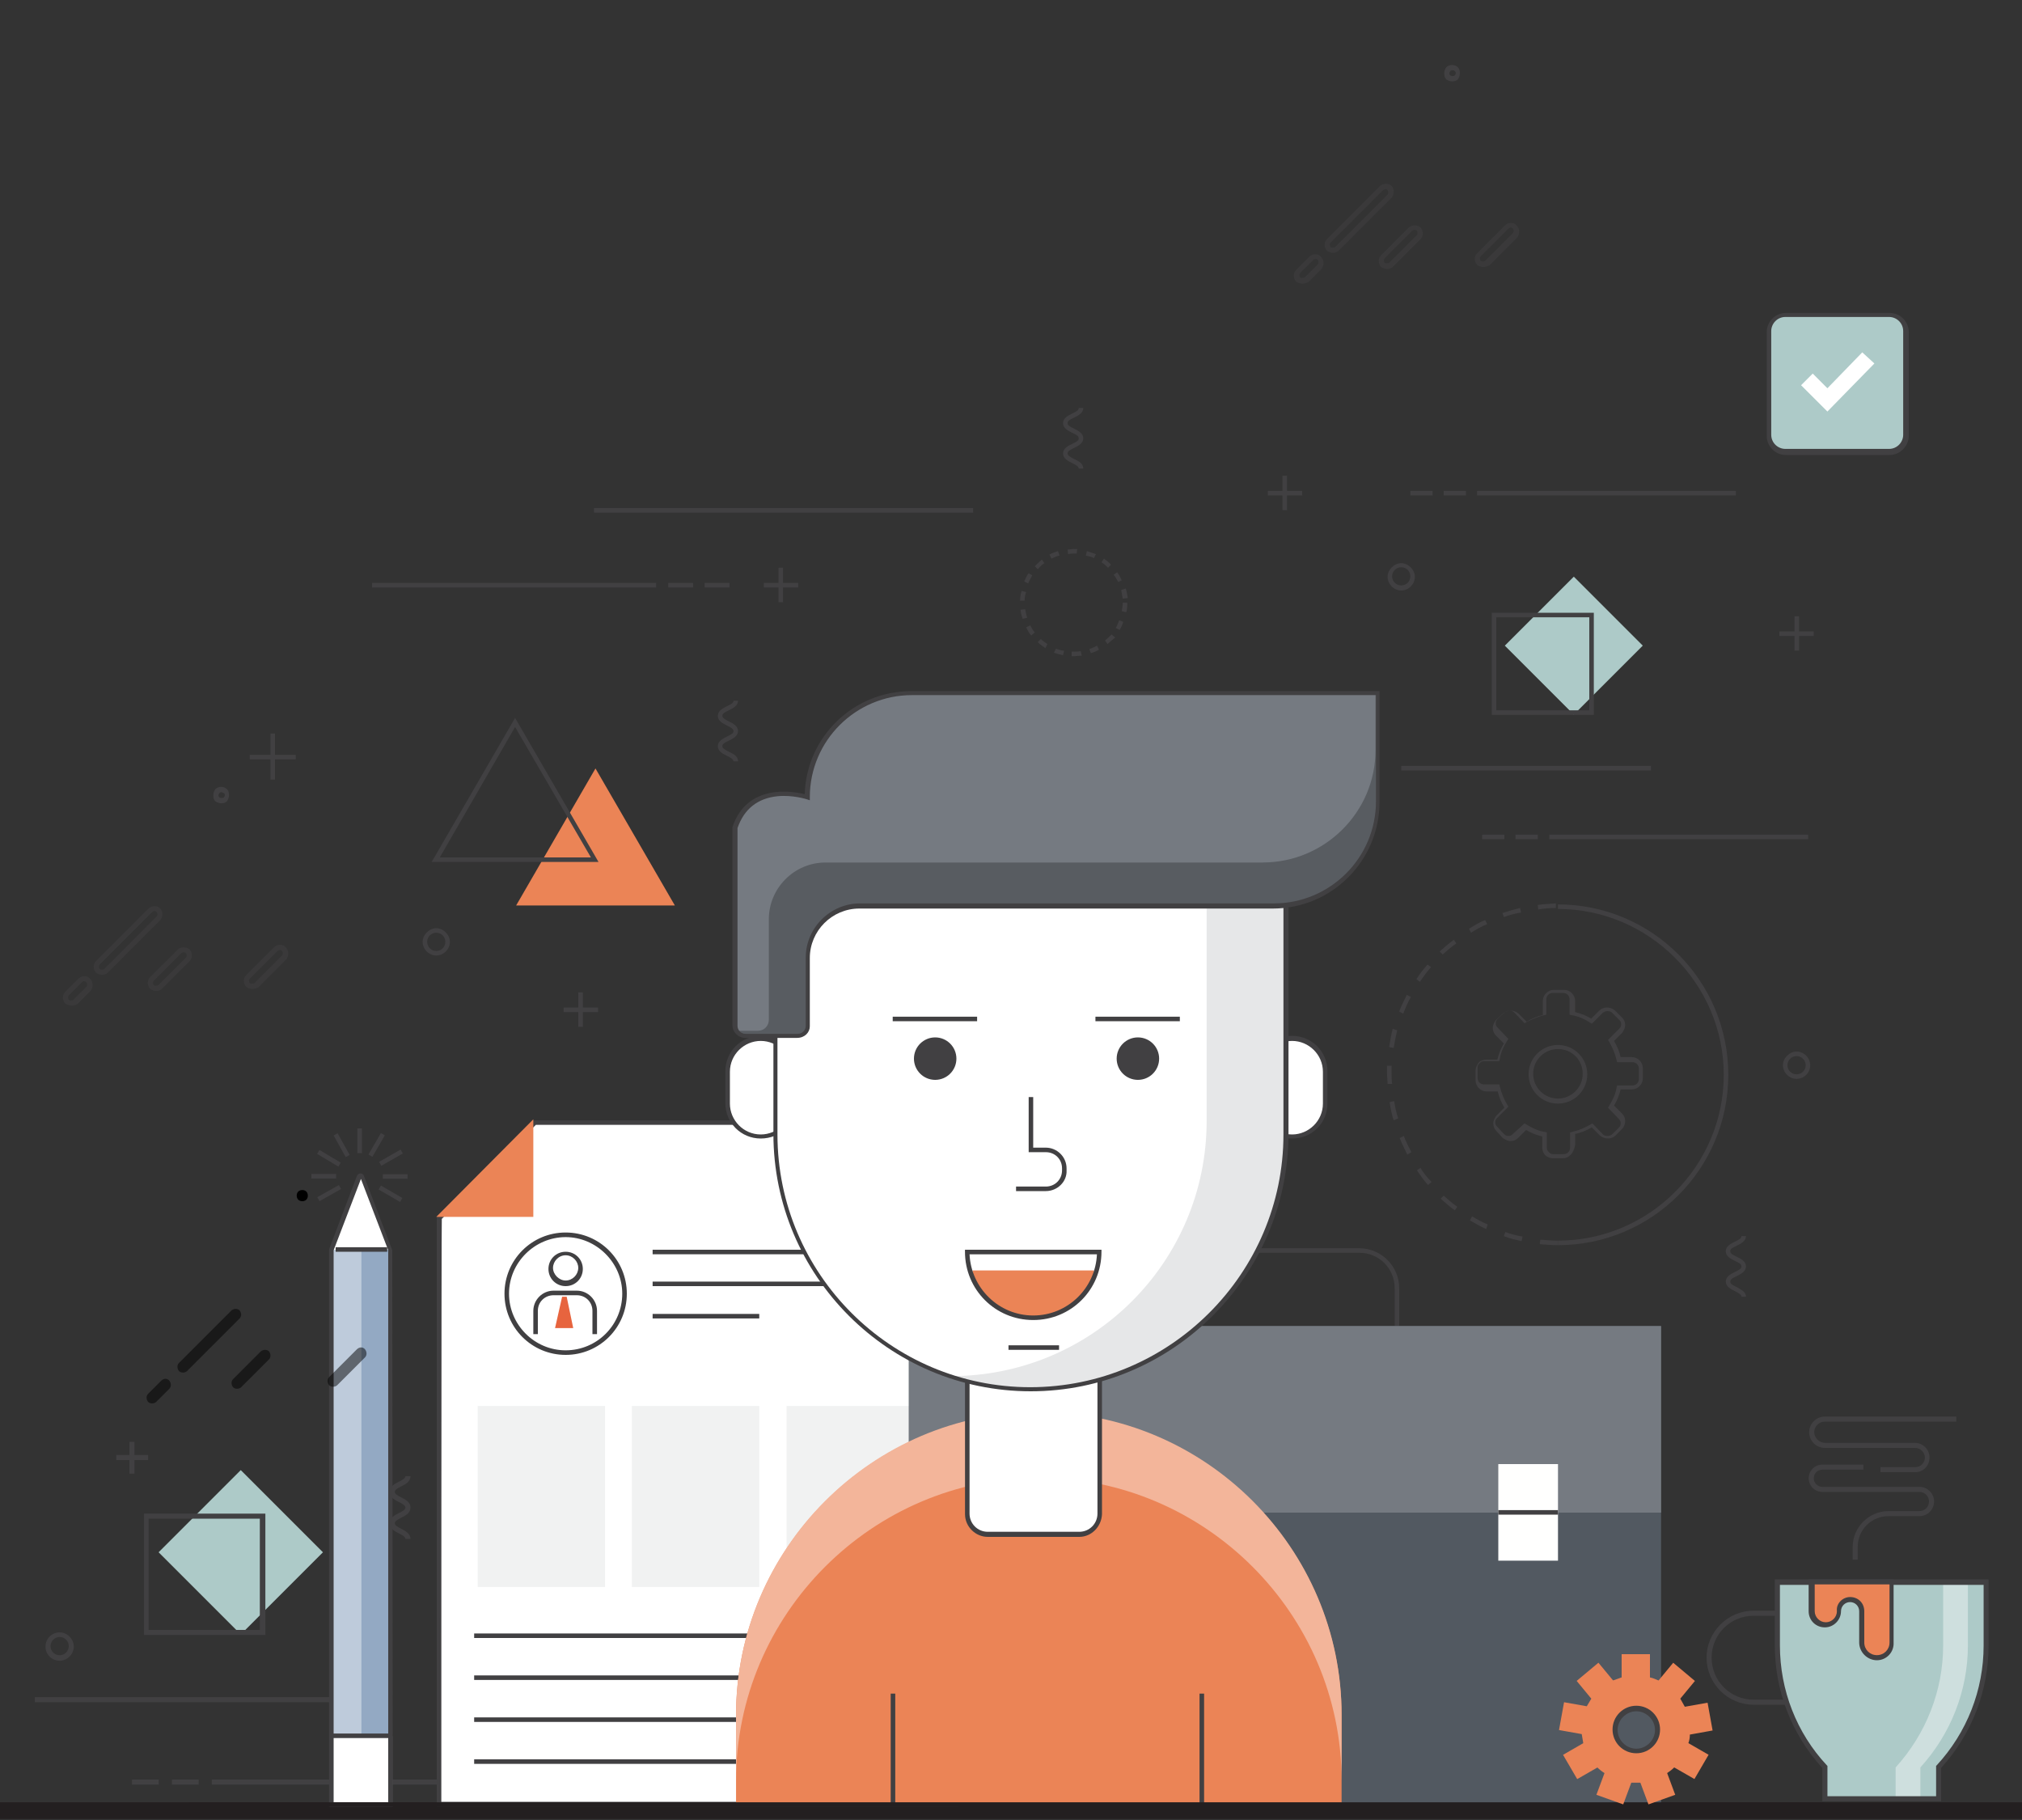 <?xml version="1.0" encoding="utf-8"?>
<!-- Generator: Adobe Illustrator 16.0.0, SVG Export Plug-In . SVG Version: 6.00 Build 0)  -->
<!DOCTYPE svg PUBLIC "-//W3C//DTD SVG 1.1//EN" "http://www.w3.org/Graphics/SVG/1.1/DTD/svg11.dtd">
<svg version="1.1" id="Layer_1" xmlns="http://www.w3.org/2000/svg" xmlns:xlink="http://www.w3.org/1999/xlink" x="0px" y="0px"
	 width="50px" height="45px" viewBox="0 5 50 45" enable-background="new 0 5 50 45" xml:space="preserve">
<rect x="0" y="5" width="50" height="45" fill="#333333" stroke="none"/>
<g>
	<g>
		<g>
			<g>
				<g>
					<g>
						<g>
							<g>
								<g>
									<rect y="49.562" fill="#231F20" width="50" height="0.412"/>
								</g>
							</g>
						</g>
					</g>
				</g>
			</g>
		</g>
	</g>
</g>
<g id="XMLID_385_">
	<g id="XMLID_210_">
		<path fill="#ADCAC8" d="M46.725,16.188h-2.562c-0.225,0-0.412-0.188-0.412-0.413v-2.562c0-0.225,0.188-0.413,0.412-0.413h2.562
			c0.226,0,0.413,0.188,0.413,0.413v2.562C47.138,16,46.95,16.188,46.725,16.188z"/>
	</g>
	<g id="XMLID_84_">
		<path fill="#414042" d="M46.725,16.25h-2.562c-0.262,0-0.475-0.212-0.475-0.475v-2.562c0-0.262,0.213-0.475,0.475-0.475h2.562
			c0.263,0,0.476,0.213,0.476,0.475v2.562C47.2,16.025,46.987,16.25,46.725,16.25z M44.15,12.837c-0.2,0-0.351,0.163-0.351,0.35
			v2.562c0,0.2,0.163,0.35,0.351,0.35h2.562c0.199,0,0.35-0.163,0.35-0.35v-2.562c0-0.2-0.162-0.35-0.35-0.35H44.15z"/>
	</g>
	<g id="XMLID_670_">
		<g id="XMLID_673_">
			<polygon fill="#FFFFFF" points="45.188,15.175 44.537,14.525 44.825,14.237 45.188,14.6 46.05,13.712 46.35,13.987 			"/>
		</g>
	</g>
</g>
<g>
	<g id="XMLID_50_">
		<path fill="#414042" d="M10.15,43.05h-0.125c0-0.05-0.062-0.087-0.163-0.138c-0.1-0.05-0.225-0.112-0.225-0.25
			c0-0.137,0.125-0.199,0.225-0.25c0.1-0.05,0.163-0.087,0.163-0.137c0-0.051-0.062-0.088-0.163-0.138
			c-0.1-0.05-0.225-0.112-0.225-0.25s0.125-0.2,0.225-0.25c0.1-0.05,0.163-0.088,0.163-0.138h0.125c0,0.138-0.125,0.2-0.225,0.25
			c-0.1,0.05-0.162,0.088-0.162,0.138s0.062,0.087,0.162,0.138c0.1,0.05,0.225,0.112,0.225,0.25c0,0.137-0.125,0.199-0.225,0.25
			c-0.1,0.05-0.162,0.087-0.162,0.137c0,0.051,0.062,0.088,0.162,0.138C10.013,42.85,10.15,42.912,10.15,43.05z"/>
	</g>
	<g id="XMLID_51_">
		<path fill="#414042" d="M1.475,46.062c-0.2,0-0.35-0.162-0.35-0.35c0-0.2,0.163-0.351,0.35-0.351s0.35,0.163,0.35,0.351
			S1.663,46.062,1.475,46.062z M1.475,45.475c-0.125,0-0.225,0.101-0.225,0.226s0.1,0.225,0.225,0.225S1.7,45.825,1.7,45.7
			S1.6,45.475,1.475,45.475z"/>
	</g>
	<g id="XMLID_52_">
		<g id="XMLID_54_">
			<rect x="2.875" y="40.975" fill="#414042" width="0.788" height="0.125"/>
		</g>
		<g id="XMLID_53_">
			<rect x="3.2" y="40.65" fill="#414042" width="0.125" height="0.787"/>
		</g>
	</g>
	<g id="XMLID_45_">
		<g id="XMLID_49_">
			<g>
				<rect x="5.237" y="49" fill="#414042" width="7.675" height="0.125"/>
			</g>
		</g>
		<g id="XMLID_48_">
			<g>
				<rect x="4.25" y="49" fill="#414042" width="0.663" height="0.125"/>
			</g>
		</g>
		<g id="XMLID_47_">
			<g>
				<rect x="3.263" y="49" fill="#414042" width="0.662" height="0.125"/>
			</g>
		</g>
	</g>
	<g id="XMLID_40_">
		<g>
			<rect x="0.862" y="46.963" fill="#414042" width="7.4" height="0.125"/>
		</g>
	</g>
	<g id="XMLID_39_">
		<g>
			
				<rect x="4.514" y="41.936" transform="matrix(-0.707 0.707 -0.707 -0.707 40.826 69.838)" fill="#ADCAC8" width="2.874" height="2.874"/>
		</g>
	</g>
	<g id="XMLID_38_">
		<g>
			<path fill="#414042" d="M6.562,45.425h-3v-3h3V45.425z M3.675,45.3h2.75v-2.75h-2.75V45.3z"/>
		</g>
	</g>
</g>
<g id="XMLID_199_">
	<g id="XMLID_457_">
		<g id="XMLID_772_">
			<g id="XMLID_791_">
				<polygon fill="#FFFFFF" points="13.225,32.763 10.862,35.125 10.862,49.612 23.638,49.612 23.638,32.763 				"/>
			</g>
			<g id="XMLID_790_">
				<path fill="#414042" d="M23.7,49.662H10.8V35.1l2.4-2.399h10.487L23.7,49.662L23.7,49.662z M10.913,49.55h12.65V32.812H13.25
					l-2.325,2.325C10.913,35.138,10.913,49.55,10.913,49.55z"/>
			</g>
			<g id="XMLID_789_">
				<polygon fill="#EB8456" points="13.188,35.088 13.188,32.675 10.788,35.088 				"/>
			</g>
			<g id="XMLID_783_">
				<g id="XMLID_786_">
					<g id="XMLID_788_">
						<path fill="#414042" d="M13.987,36.8c-0.237,0-0.425-0.188-0.425-0.425s0.188-0.425,0.425-0.425
							c0.238,0,0.425,0.188,0.425,0.425S14.225,36.8,13.987,36.8z M13.987,36.037c-0.175,0-0.312,0.15-0.312,0.312
							c0,0.163,0.15,0.312,0.312,0.312c0.175,0,0.312-0.149,0.312-0.312C14.3,36.188,14.163,36.037,13.987,36.037z"/>
					</g>
					<g id="XMLID_787_">
						<path fill="#414042" d="M14.763,37.987H14.65v-0.575c0-0.212-0.163-0.387-0.387-0.387h-0.575
							c-0.212,0-0.388,0.162-0.388,0.387v0.575h-0.112v-0.575c0-0.274,0.225-0.5,0.5-0.5h0.575c0.275,0,0.5,0.226,0.5,0.5V37.987z"
							/>
					</g>
				</g>
				<g id="XMLID_785_">
					<path fill="#414042" d="M13.987,38.5c-0.837,0-1.512-0.675-1.512-1.513c0-0.837,0.675-1.513,1.512-1.513
						c0.838,0,1.513,0.676,1.513,1.513C15.5,37.825,14.825,38.5,13.987,38.5z M13.987,35.588c-0.762,0-1.4,0.625-1.4,1.399
						c0,0.763,0.625,1.4,1.4,1.4c0.775,0,1.4-0.625,1.4-1.4C15.388,36.225,14.75,35.588,13.987,35.588z"/>
				</g>
				<g id="XMLID_784_">
					<polygon fill="#E7643E" points="14.175,37.838 13.725,37.838 13.9,37.062 14.013,37.062 					"/>
				</g>
			</g>
			<g id="XMLID_782_">
				<rect x="11.812" y="39.763" fill="#F1F2F2" width="3.15" height="4.475"/>
			</g>
			<g id="XMLID_781_">
				<rect x="15.625" y="39.763" fill="#F1F2F2" width="3.15" height="4.475"/>
			</g>
			<g id="XMLID_780_">
				<rect x="19.45" y="39.763" fill="#F1F2F2" width="3.15" height="4.475"/>
			</g>
			<g id="XMLID_779_">
				<rect x="16.138" y="35.9" fill="#414042" width="6.462" height="0.112"/>
			</g>
			<g id="XMLID_778_">
				<rect x="16.138" y="36.688" fill="#414042" width="6.462" height="0.112"/>
			</g>
			<g id="XMLID_777_">
				<rect x="11.725" y="45.388" fill="#414042" width="10.85" height="0.112"/>
			</g>
			<g id="XMLID_776_">
				<rect x="11.725" y="46.425" fill="#414042" width="10.85" height="0.112"/>
			</g>
			<g id="XMLID_775_">
				<rect x="11.725" y="47.463" fill="#414042" width="10.85" height="0.112"/>
			</g>
			<g id="XMLID_774_">
				<rect x="11.725" y="48.5" fill="#414042" width="6.612" height="0.112"/>
			</g>
			<g id="XMLID_773_">
				<rect x="16.138" y="37.487" fill="#414042" width="2.637" height="0.112"/>
			</g>
		</g>
		<g id="XMLID_768_">
			<g id="XMLID_820_">
				<path fill="#414042" d="M34.6,37.95h-0.112V36.85c0-0.487-0.388-0.875-0.875-0.875H29.95c-0.487,0-0.875,0.388-0.875,0.875
					v1.101h-0.112V36.85c0-0.537,0.438-0.987,0.987-0.987h3.662c0.538,0,0.987,0.438,0.987,0.987V37.95z"/>
			</g>
			<g id="XMLID_815_">
				<rect x="22.475" y="37.787" fill="#525961" width="18.6" height="11.838"/>
			</g>
			<g id="XMLID_816_">
				<rect x="22.475" y="37.787" fill="#757A81" width="18.6" height="4.613"/>
			</g>
			<g id="XMLID_817_">
				<rect x="24.9" y="41.2" fill="#FFFFFE" width="1.475" height="2.388"/>
			</g>
			<g id="XMLID_771_">
				<rect x="37.05" y="41.2" fill="#FFFFFE" width="1.476" height="2.388"/>
			</g>
			<g id="XMLID_770_">
				<rect x="24.9" y="42.338" fill="#414042" width="1.475" height="0.112"/>
			</g>
			<g id="XMLID_769_">
				<rect x="37.05" y="42.338" fill="#414042" width="1.476" height="0.112"/>
			</g>
		</g>
		<g id="XMLID_742_">
			<g id="XMLID_767_">
				<path fill="#EB8456" d="M33.175,49.625v-2.213c0-4.112-3.375-7.487-7.487-7.487l0,0c-4.112,0-7.487,3.375-7.487,7.487v2.213
					H33.175z"/>
			</g>
			<g id="XMLID_766_">
				<path fill="#F3B59A" d="M25.688,39.912c-4.112,0-7.487,3.375-7.487,7.488v1.625c0-4.113,3.375-7.488,7.487-7.488
					s7.487,3.375,7.487,7.488V47.4C33.175,43.275,29.8,39.912,25.688,39.912z"/>
			</g>
			<g id="XMLID_765_">
				<rect x="22.025" y="46.875" fill="#414042" width="0.113" height="2.75"/>
			</g>
			<g id="XMLID_764_">
				<rect x="29.662" y="46.875" fill="#414042" width="0.113" height="2.75"/>
			</g>
			<g id="XMLID_763_">
				<path fill="#FFFFFF" d="M26.688,42.938h-2.263c-0.275,0-0.5-0.225-0.5-0.5v-5.713c0-0.274,0.225-0.5,0.5-0.5h2.263
					c0.275,0,0.5,0.226,0.5,0.5v5.713C27.188,42.713,26.963,42.938,26.688,42.938z"/>
			</g>
			<g id="XMLID_762_">
				<path fill="#414042" d="M26.688,43h-2.263c-0.3,0-0.562-0.25-0.562-0.562v-5.713c0-0.3,0.25-0.562,0.562-0.562h2.263
					c0.3,0,0.562,0.25,0.562,0.562v5.713C27.237,42.75,26.987,43,26.688,43z M24.425,36.275c-0.25,0-0.45,0.199-0.45,0.449v5.7
					c0,0.25,0.2,0.45,0.45,0.45h2.263c0.25,0,0.45-0.2,0.45-0.45v-5.712c0-0.25-0.2-0.45-0.45-0.45L24.425,36.275L24.425,36.275z"/>
			</g>
			<g id="XMLID_761_">
				<path fill="#FFFFFF" d="M19.638,32.287c0,0.45-0.375,0.825-0.825,0.825l0,0c-0.45,0-0.825-0.375-0.825-0.825V31.5
					c0-0.45,0.363-0.825,0.825-0.825l0,0c0.45,0,0.825,0.362,0.825,0.825V32.287z"/>
			</g>
			<g id="XMLID_760_">
				<path fill="#414042" d="M18.812,33.15c-0.487,0-0.875-0.388-0.875-0.875v-0.788c0-0.487,0.388-0.875,0.875-0.875
					s0.875,0.388,0.875,0.875v0.788C19.688,32.775,19.3,33.15,18.812,33.15z M18.812,30.737c-0.413,0-0.763,0.338-0.763,0.763v0.787
					c0,0.413,0.338,0.763,0.763,0.763c0.413,0,0.763-0.337,0.763-0.763V31.5C19.575,31.075,19.225,30.737,18.812,30.737z"/>
			</g>
			<g id="XMLID_759_">
				<path fill="#FFFFFF" d="M32.775,32.287c0,0.45-0.375,0.825-0.825,0.825l0,0c-0.45,0-0.825-0.375-0.825-0.825V31.5
					c0-0.45,0.375-0.825,0.825-0.825l0,0c0.45,0,0.825,0.362,0.825,0.825V32.287z"/>
			</g>
			<g id="XMLID_758_">
				<path fill="#414042" d="M31.95,33.15c-0.487,0-0.875-0.388-0.875-0.875v-0.788c0-0.487,0.388-0.875,0.875-0.875
					s0.875,0.388,0.875,0.875v0.788C32.825,32.775,32.438,33.15,31.95,33.15z M31.95,30.737c-0.413,0-0.763,0.338-0.763,0.763v0.787
					c0,0.413,0.338,0.763,0.763,0.763c0.412,0,0.763-0.337,0.763-0.763V31.5C32.713,31.075,32.362,30.737,31.95,30.737z"/>
			</g>
			<g id="XMLID_757_">
				<path fill="#FFFFFF" d="M31.8,26.425v6.612c0,3.488-2.825,6.312-6.325,6.312l0,0c-3.488,0-6.312-2.824-6.312-6.312v-6.612H31.8z
					"/>
			</g>
			<g id="XMLID_756_">
				<path fill="#E6E7E8" d="M29.838,26.425v6.288c0,3.487-2.825,6.312-6.325,6.312c-0.013,0-0.025,0-0.038,0
					c0.625,0.212,1.3,0.324,2,0.324c3.488,0,6.325-2.824,6.325-6.312v-6.612H29.838z"/>
			</g>
			<g id="XMLID_755_">
				<path fill="#414042" d="M25.487,39.4c-3.512,0-6.362-2.863-6.362-6.363v-6.662h12.737v6.675
					C31.85,36.55,28.987,39.4,25.487,39.4z M19.225,26.487v6.562c0,3.45,2.812,6.25,6.25,6.25c3.45,0,6.262-2.812,6.262-6.25v-6.562
					H19.225z"/>
			</g>
			<g id="XMLID_754_">
				<path fill="#585C61" d="M34.062,22.138v2.675c0,1.412-1.15,2.575-2.575,2.575H21.25c-0.712,0-1.288,0.575-1.288,1.287v1.688
					c0,0.15-0.112,0.263-0.262,0.263h-1.288c-0.15,0-0.263-0.112-0.263-0.263v-4.887c0.4-1.212,1.8-0.75,1.8-0.75
					c0-1.413,1.15-2.575,2.575-2.575L34.062,22.138L34.062,22.138z"/>
			</g>
			<g id="XMLID_753_">
				<path fill="#757A81" d="M31.225,26.325c1.538,0,2.788-1.25,2.788-2.775v-1.4H22.55c-1.412,0-2.575,1.15-2.575,2.575
					c0,0-1.4-0.45-1.8,0.75v5.012h0.562c0.163,0,0.275-0.125,0.275-0.274v-2.488c0-0.762,0.625-1.399,1.4-1.399H31.225
					L31.225,26.325z"/>
			</g>
			<g id="XMLID_752_">
				<path fill="#414042" d="M19.712,30.662h-1.288c-0.162,0-0.312-0.137-0.312-0.312v-4.887V25.45
					c0.363-1.088,1.5-0.888,1.788-0.812c0.038-1.413,1.2-2.55,2.638-2.55h11.575v2.738c0,1.45-1.175,2.638-2.638,2.638H21.25
					c-0.675,0-1.225,0.55-1.225,1.225v1.688C20.025,30.525,19.9,30.662,19.712,30.662z M18.237,25.475v4.887
					c0,0.112,0.088,0.2,0.2,0.2h1.288c0.112,0,0.2-0.088,0.2-0.2v-1.688c0-0.737,0.613-1.337,1.338-1.337H31.5
					c1.388,0,2.525-1.125,2.525-2.525v-2.625H22.55c-1.387,0-2.525,1.125-2.525,2.525v0.075l-0.075-0.025
					c0,0-0.35-0.113-0.725-0.075C18.737,24.737,18.4,25,18.237,25.475z"/>
			</g>
			<g id="XMLID_751_">
				<path fill="#414042" d="M25.862,34.45h-0.737v-0.112h0.737c0.226,0,0.4-0.176,0.4-0.4v-0.05c0-0.226-0.175-0.4-0.4-0.4h-0.425
					v-1.362h0.112v1.25h0.312c0.275,0,0.513,0.225,0.513,0.513v0.05C26.388,34.213,26.15,34.45,25.862,34.45z"/>
			</g>
			<g id="XMLID_750_">
				<rect x="22.075" y="30.138" fill="#414042" width="2.087" height="0.112"/>
			</g>
			<g id="XMLID_749_">
				<rect x="27.088" y="30.138" fill="#414042" width="2.087" height="0.112"/>
			</g>
			<g id="XMLID_748_">
				<circle fill="#414042" cx="23.125" cy="31.175" r="0.525"/>
			</g>
			<g id="XMLID_747_">
				<circle fill="#414042" cx="28.138" cy="31.175" r="0.525"/>
			</g>
			<g id="XMLID_746_">
				<path fill="#FFFFFF" d="M27.188,35.95c0,0.899-0.725,1.625-1.625,1.625c-0.9,0-1.625-0.726-1.625-1.625H27.188z"/>
			</g>
			<g id="XMLID_745_">
				<path fill="#EB8456" d="M27.05,36.412c0,0.65-0.837,1.176-1.5,1.176c-0.65,0-1.5-0.525-1.5-1.176H27.05z"/>
			</g>
			<g id="XMLID_744_">
				<path fill="#414042" d="M25.55,37.638c-0.938,0-1.688-0.75-1.688-1.688V35.9h3.375v0.05
					C27.237,36.888,26.487,37.638,25.55,37.638z M23.975,36.013c0.038,0.837,0.725,1.513,1.575,1.513
					c0.851,0,1.538-0.676,1.575-1.513H23.975z"/>
			</g>
			<g id="XMLID_743_">
				<rect x="24.938" y="38.263" fill="#414042" width="1.25" height="0.112"/>
			</g>
		</g>
		<g id="XMLID_725_">
			<g id="XMLID_741_">
				<path fill="#FFFFFF" d="M9.663,35.9v13.725H8.2V35.9l0.688-1.812c0.012-0.038,0.062-0.038,0.075,0L9.663,35.9z"/>
			</g>
			<g id="XMLID_740_">
				<rect x="8.2" y="35.9" fill="#93A9C3" width="1.462" height="13.725"/>
			</g>
			<g id="XMLID_739_">
				<rect x="8.212" y="35.9" fill="#BECBDB" width="0.725" height="13.725"/>
			</g>
			<g id="XMLID_738_">
				<rect x="8.163" y="47.925" fill="#FFFFFF" width="1.538" height="1.7"/>
			</g>
			<g id="XMLID_737_">
				<path fill="#414042" d="M9.712,49.675H8.138V35.888l0.688-1.812c0.012-0.038,0.05-0.062,0.087-0.062l0,0
					c0.05,0,0.075,0.024,0.087,0.062l0.7,1.837L9.712,49.675L9.712,49.675L9.712,49.675z M8.25,49.562H9.6v-13.65L8.925,34.15
					L8.25,35.912V49.562z"/>
			</g>
			<g id="XMLID_736_">
				<rect x="8.2" y="47.862" fill="#414042" width="1.5" height="0.112"/>
			</g>
			<g id="XMLID_735_">
				<rect x="8.3" y="35.838" fill="#414042" width="1.275" height="0.112"/>
			</g>
			<g id="XMLID_734_">
				<rect x="8.837" y="32.9" fill="#414042" width="0.113" height="0.612"/>
			</g>
			<g id="XMLID_733_">
				
					<rect x="9.023" y="33.263" transform="matrix(-0.501 0.866 -0.866 -0.501 42.842 41.922)" fill="#414042" width="0.613" height="0.112"/>
			</g>
			<g id="XMLID_732_">
				
					<rect x="9.349" y="33.59" transform="matrix(-0.868 0.497 -0.497 -0.868 34.77 58.03)" fill="#414042" width="0.612" height="0.112"/>
			</g>
			<g id="XMLID_731_">
				<rect x="9.466" y="34.034" fill="#414042" width="0.612" height="0.111"/>
			</g>
			<g id="XMLID_730_">
				
					<rect x="9.602" y="34.219" transform="matrix(-0.502 0.865 -0.865 -0.502 44.369 43.493)" fill="#414042" width="0.113" height="0.613"/>
			</g>
			<g id="XMLID_729_">
				
					<rect x="7.822" y="34.448" transform="matrix(-0.871 0.491 -0.491 -0.871 32.161 60.562)" fill="#414042" width="0.612" height="0.112"/>
			</g>
			<g id="XMLID_728_">
				<rect x="7.699" y="34.026" fill="#414042" width="0.613" height="0.113"/>
			</g>
			<g id="XMLID_727_">
				
					<rect x="8.078" y="33.334" transform="matrix(-0.512 0.859 -0.859 -0.512 41.196 43.875)" fill="#414042" width="0.113" height="0.613"/>
			</g>
			<g id="XMLID_726_">
				
					<rect x="8.404" y="33.023" transform="matrix(-0.874 0.487 -0.487 -0.874 32.074 58.325)" fill="#414042" width="0.112" height="0.612"/>
			</g>
		</g>
		<g id="XMLID_724_">
			<path fill="#414042" d="M18.25,23.825h-0.112c0-0.05-0.062-0.088-0.163-0.138s-0.225-0.112-0.225-0.237s0.125-0.188,0.225-0.238
				c0.1-0.05,0.163-0.075,0.163-0.137c0-0.05-0.062-0.088-0.163-0.138S17.75,22.825,17.75,22.7s0.125-0.188,0.225-0.238
				c0.1-0.05,0.163-0.075,0.163-0.137h0.112c0,0.125-0.125,0.188-0.225,0.237s-0.163,0.075-0.163,0.138
				c0,0.05,0.062,0.087,0.163,0.137c0.1,0.05,0.225,0.113,0.225,0.238s-0.125,0.188-0.225,0.237s-0.163,0.075-0.163,0.138
				c0,0.05,0.062,0.087,0.163,0.137C18.125,23.638,18.25,23.688,18.25,23.825z"/>
		</g>
		<g id="XMLID_723_">
			<path fill="#414042" d="M43.175,37.062h-0.112c0-0.05-0.062-0.088-0.162-0.138c-0.101-0.05-0.226-0.112-0.226-0.237
				S42.8,36.5,42.9,36.45c0.1-0.05,0.162-0.075,0.162-0.138S43,36.225,42.9,36.175c-0.101-0.05-0.226-0.112-0.226-0.237
				S42.8,35.75,42.9,35.7c0.1-0.05,0.162-0.075,0.162-0.138h0.112c0,0.125-0.125,0.188-0.225,0.237
				c-0.101,0.05-0.163,0.075-0.163,0.138s0.062,0.088,0.163,0.138c0.1,0.05,0.225,0.112,0.225,0.237S43.05,36.5,42.95,36.55
				c-0.101,0.05-0.163,0.075-0.163,0.138s0.062,0.088,0.163,0.138C43.05,36.888,43.175,36.938,43.175,37.062z"/>
		</g>
		<g id="XMLID_722_">
			<path fill="#414042" d="M26.787,16.587h-0.112c0-0.05-0.062-0.087-0.162-0.137c-0.101-0.05-0.226-0.113-0.226-0.238
				s0.125-0.188,0.226-0.237c0.1-0.05,0.162-0.075,0.162-0.138s-0.062-0.087-0.162-0.137c-0.101-0.05-0.226-0.113-0.226-0.238
				s0.125-0.188,0.226-0.237c0.1-0.05,0.162-0.075,0.162-0.138h0.112c0,0.125-0.125,0.188-0.225,0.238
				c-0.1,0.05-0.162,0.075-0.162,0.137s0.062,0.087,0.162,0.138c0.1,0.05,0.225,0.112,0.225,0.237s-0.125,0.188-0.225,0.238
				c-0.1,0.05-0.162,0.075-0.162,0.137c0,0.05,0.062,0.087,0.162,0.138C26.675,16.4,26.787,16.462,26.787,16.587z"/>
		</g>
		<g id="XMLID_704_">
			<path fill="#414042" d="M10.788,28.625c-0.188,0-0.337-0.162-0.337-0.338c0-0.175,0.162-0.337,0.337-0.337
				c0.175,0,0.337,0.162,0.337,0.337C11.125,28.463,10.975,28.625,10.788,28.625z M10.788,28.062c-0.125,0-0.225,0.1-0.225,0.225
				s0.1,0.226,0.225,0.226s0.225-0.101,0.225-0.226S10.913,28.062,10.788,28.062z"/>
		</g>
		<g id="XMLID_703_">
			<path fill="#414042" d="M44.425,31.675c-0.188,0-0.337-0.162-0.337-0.337c0-0.176,0.162-0.338,0.337-0.338
				c0.188,0,0.338,0.162,0.338,0.338C44.763,31.525,44.612,31.675,44.425,31.675z M44.425,31.112c-0.125,0-0.225,0.101-0.225,0.226
				s0.1,0.225,0.225,0.225s0.226-0.1,0.226-0.225S44.55,31.112,44.425,31.112z"/>
		</g>
		<g id="XMLID_702_">
			<path fill="#414042" d="M34.65,19.6c-0.188,0-0.338-0.163-0.338-0.337c0-0.175,0.162-0.338,0.338-0.338
				c0.175,0,0.337,0.163,0.337,0.338C34.987,19.438,34.838,19.6,34.65,19.6z M34.65,19.025c-0.125,0-0.226,0.1-0.226,0.225
				s0.101,0.225,0.226,0.225s0.225-0.1,0.225-0.225S34.775,19.025,34.65,19.025z"/>
		</g>
		<g id="XMLID_697_">
			<g id="XMLID_701_">
				<rect x="9.2" y="19.413" fill="#414042" width="7.025" height="0.112"/>
			</g>
			<g id="XMLID_700_">
				<rect x="16.525" y="19.413" fill="#414042" width="0.613" height="0.112"/>
			</g>
			<g id="XMLID_698_">
				<rect x="17.425" y="19.413" fill="#414042" width="0.613" height="0.112"/>
			</g>
		</g>
		<g id="XMLID_686_">
			<g id="XMLID_696_">
				<rect x="38.312" y="25.638" fill="#414042" width="6.4" height="0.112"/>
			</g>
			<g id="XMLID_688_">
				<rect x="37.475" y="25.638" fill="#414042" width="0.551" height="0.112"/>
			</g>
			<g id="XMLID_687_">
				<rect x="36.65" y="25.638" fill="#414042" width="0.55" height="0.112"/>
			</g>
		</g>
		<g id="XMLID_682_">
			<g id="XMLID_685_">
				<rect x="36.525" y="17.138" fill="#414042" width="6.399" height="0.112"/>
			</g>
			<g id="XMLID_684_">
				<rect x="35.7" y="17.138" fill="#414042" width="0.55" height="0.112"/>
			</g>
			<g id="XMLID_683_">
				<rect x="34.875" y="17.138" fill="#414042" width="0.55" height="0.112"/>
			</g>
		</g>
		<g id="XMLID_679_">
			<g id="XMLID_681_">
				<rect x="18.888" y="19.413" fill="#414042" width="0.85" height="0.112"/>
			</g>
			<g id="XMLID_680_">
				<rect x="19.25" y="19.038" fill="#414042" width="0.112" height="0.85"/>
			</g>
		</g>
		<g id="XMLID_676_">
			<g id="XMLID_678_">
				<rect x="13.938" y="29.912" fill="#414042" width="0.85" height="0.113"/>
			</g>
			<g id="XMLID_677_">
				<rect x="14.3" y="29.537" fill="#414042" width="0.113" height="0.851"/>
			</g>
		</g>
		<g id="XMLID_672_">
			<g id="XMLID_675_">
				<rect x="44" y="20.612" fill="#414042" width="0.85" height="0.113"/>
			</g>
			<g id="XMLID_674_">
				<rect x="44.375" y="20.237" fill="#414042" width="0.112" height="0.85"/>
			</g>
		</g>
		<g id="XMLID_668_">
			<g id="XMLID_671_">
				<rect x="31.35" y="17.138" fill="#414042" width="0.851" height="0.112"/>
			</g>
			<g id="XMLID_669_">
				<rect x="31.713" y="16.763" fill="#414042" width="0.112" height="0.85"/>
			</g>
		</g>
		<g id="XMLID_500_">
			<g id="XMLID_505_">
				<rect x="6.175" y="23.663" fill="#414042" width="1.138" height="0.112"/>
			</g>
			<g id="XMLID_502_">
				<rect x="6.688" y="23.138" fill="#414042" width="0.112" height="1.137"/>
			</g>
		</g>
		<g id="XMLID_498_">
			<rect x="14.688" y="17.562" fill="#414042" width="9.375" height="0.112"/>
		</g>
		<g id="XMLID_497_">
			<rect x="34.65" y="23.938" fill="#414042" width="6.175" height="0.112"/>
		</g>
		<g id="XMLID_496_">
			<polygon fill="#EB8456" points="14.725,24 12.763,27.388 16.688,27.388 14.725,24 12.763,27.388 16.688,27.388 			"/>
		</g>
		<g id="XMLID_494_">
			<path fill="#414042" d="M14.8,26.312h-4.125l2.062-3.562L14.8,26.312z M10.875,26.2h3.737l-1.875-3.225L10.875,26.2z"/>
		</g>
		<g id="XMLID_895_">
			<g id="XMLID_900_">
				<g id="XMLID_902_">
					<path fill="#414042" d="M38.525,35.787c-0.15,0-0.301-0.012-0.45-0.024l0.013-0.112c0.149,0.012,0.287,0.024,0.438,0.024
						V35.787z M37.625,35.688c-0.15-0.037-0.287-0.062-0.438-0.125l0.037-0.1c0.138,0.05,0.275,0.087,0.426,0.112L37.625,35.688z
						 M36.75,35.388c-0.138-0.062-0.275-0.138-0.4-0.213l0.051-0.1c0.125,0.075,0.262,0.149,0.387,0.2L36.75,35.388z M35.975,34.925
						c-0.125-0.087-0.237-0.188-0.35-0.287l0.075-0.075c0.112,0.1,0.225,0.2,0.337,0.275L35.975,34.925z M35.312,34.3
						c-0.1-0.112-0.188-0.237-0.275-0.362l0.088-0.062C35.2,34,35.287,34.112,35.4,34.225L35.312,34.3z M34.8,33.55
						c-0.062-0.138-0.138-0.274-0.188-0.412l0.101-0.05c0.05,0.137,0.125,0.274,0.188,0.399L34.8,33.55z M34.463,32.7
						c-0.051-0.15-0.075-0.288-0.101-0.45l0.112-0.025c0.025,0.15,0.051,0.288,0.101,0.426L34.463,32.7z M34.312,31.8
						c0-0.075-0.013-0.162-0.013-0.25c0-0.062,0-0.138,0-0.2h0.112c0,0.062,0,0.138,0,0.2c0,0.075,0,0.163,0.013,0.25H34.312z
						 M34.463,30.912l-0.113-0.024c0.025-0.15,0.051-0.3,0.088-0.45l0.112,0.037C34.513,30.625,34.487,30.763,34.463,30.912z
						 M34.7,30.062l-0.101-0.05c0.051-0.15,0.125-0.275,0.188-0.413l0.101,0.051C34.812,29.787,34.75,29.925,34.7,30.062z
						 M35.112,29.275l-0.087-0.062c0.074-0.125,0.175-0.25,0.274-0.363l0.088,0.062C35.275,29.037,35.188,29.162,35.112,29.275z
						 M35.675,28.6L35.6,28.525c0.113-0.101,0.226-0.2,0.351-0.288l0.062,0.088C35.9,28.4,35.787,28.5,35.675,28.6z M36.375,28.062
						l-0.05-0.1c0.125-0.075,0.263-0.163,0.399-0.213l0.051,0.1C36.625,27.912,36.513,27.975,36.375,28.062z M37.188,27.675
						l-0.037-0.1c0.149-0.05,0.287-0.088,0.438-0.125l0.024,0.112C37.463,27.588,37.312,27.625,37.188,27.675z M38.037,27.487
						l-0.012-0.112c0.149-0.025,0.3-0.025,0.449-0.037v0.112C38.325,27.45,38.188,27.463,38.037,27.487z"/>
				</g>
				<g id="XMLID_901_">
					<path fill="#414042" d="M38.525,35.787v-0.112c2.262,0,4.1-1.85,4.1-4.1s-1.85-4.101-4.1-4.101v-0.112
						c2.324,0,4.212,1.888,4.212,4.213S40.85,35.787,38.525,35.787z"/>
				</g>
			</g>
			<g id="XMLID_896_">
				<g id="XMLID_897_">
					<path fill="#414042" d="M38.65,33.638H38.4c-0.062,0-0.138-0.025-0.188-0.075c-0.051-0.05-0.075-0.125-0.075-0.188V33.1
						c-0.15-0.037-0.275-0.087-0.4-0.162l-0.2,0.2c-0.05,0.05-0.112,0.075-0.188,0.075l0,0c-0.062,0-0.137-0.038-0.188-0.075
						L37,32.963c-0.05-0.051-0.075-0.125-0.075-0.188s0.038-0.138,0.075-0.188l0.2-0.2c-0.075-0.125-0.138-0.275-0.163-0.4h-0.274
						c-0.15,0-0.275-0.125-0.275-0.274v-0.25c0-0.062,0.038-0.138,0.075-0.188c0.05-0.051,0.125-0.075,0.188-0.075h0.275
						c0.037-0.15,0.087-0.275,0.162-0.4l-0.2-0.2c-0.05-0.05-0.075-0.125-0.075-0.188s0.038-0.137,0.075-0.188l0.175-0.162
						c0.101-0.1,0.275-0.1,0.388,0l0.2,0.2c0.125-0.075,0.263-0.138,0.4-0.163v-0.35c0-0.15,0.125-0.275,0.274-0.275h0.25
						c0.15,0,0.275,0.125,0.275,0.275v0.275c0.149,0.037,0.274,0.087,0.399,0.162l0.2-0.2c0.101-0.1,0.275-0.1,0.388,0l0.175,0.175
						c0.05,0.051,0.075,0.113,0.075,0.188c0,0.062-0.037,0.138-0.075,0.188l-0.2,0.2c0.075,0.125,0.138,0.275,0.163,0.4h0.274
						c0.15,0,0.275,0.125,0.275,0.274v0.25c0,0.15-0.125,0.275-0.275,0.275h-0.274c-0.038,0.15-0.088,0.275-0.163,0.4l0.2,0.199
						c0.05,0.051,0.075,0.113,0.075,0.188c0,0.062-0.025,0.138-0.075,0.188l-0.162,0.163c-0.101,0.1-0.275,0.1-0.388,0l-0.2-0.2
						c-0.125,0.075-0.274,0.138-0.412,0.162v0.275C38.912,33.525,38.787,33.638,38.65,33.638z M37.7,32.775l0.037,0.024
						c0.15,0.088,0.288,0.163,0.463,0.188L38.25,33v0.375c0,0.05,0.013,0.075,0.05,0.112c0.038,0.038,0.062,0.05,0.112,0.05h0.25
						c0.088,0,0.163-0.062,0.163-0.162V33l0.05-0.013c0.162-0.037,0.312-0.1,0.463-0.188l0.037-0.024l0.263,0.274
						c0.05,0.05,0.162,0.05,0.225,0l0.163-0.162c0.037-0.038,0.05-0.062,0.05-0.112c0-0.051-0.013-0.075-0.05-0.113l-0.263-0.274
						l0.024-0.038c0.088-0.149,0.163-0.287,0.188-0.462l0.013-0.05h0.375c0.088,0,0.163-0.062,0.163-0.163v-0.25
						c0-0.087-0.062-0.162-0.163-0.162h-0.375l-0.013-0.05c-0.037-0.163-0.1-0.312-0.188-0.463l-0.024-0.037l0.274-0.275
						c0.038-0.037,0.051-0.062,0.051-0.112s-0.013-0.075-0.051-0.112l-0.175-0.176c-0.05-0.05-0.162-0.05-0.225,0l-0.275,0.275
						l-0.037-0.025c-0.138-0.087-0.288-0.162-0.463-0.188l-0.05-0.012v-0.375c0-0.088-0.062-0.163-0.162-0.163H38.4
						c-0.088,0-0.163,0.062-0.163,0.163v0.375l-0.05,0.012c-0.162,0.038-0.3,0.101-0.45,0.176L37.7,30.3l-0.263-0.274
						c-0.05-0.051-0.162-0.051-0.225,0l-0.176,0.162c-0.037,0.037-0.05,0.062-0.05,0.112s0.013,0.075,0.05,0.112l0.263,0.275
						l-0.024,0.037c-0.088,0.138-0.163,0.288-0.188,0.463l-0.013,0.05H36.7c-0.05,0-0.075,0.013-0.112,0.05
						c-0.038,0.038-0.051,0.062-0.051,0.113v0.25c0,0.087,0.062,0.162,0.163,0.162h0.375l0.013,0.05
						c0.037,0.163,0.1,0.312,0.188,0.463l0.024,0.037l-0.274,0.275c-0.038,0.037-0.051,0.062-0.051,0.112s0.013,0.075,0.051,0.112
						l0.162,0.175c0.037,0.038,0.062,0.051,0.112,0.051l0,0c0.05,0,0.075-0.013,0.112-0.051L37.7,32.775z M38.525,32.287
						c-0.4,0-0.726-0.324-0.726-0.725s0.325-0.725,0.726-0.725c0.399,0,0.725,0.324,0.725,0.725S38.925,32.287,38.525,32.287z
						 M38.525,30.938c-0.338,0-0.613,0.275-0.613,0.612c0,0.338,0.275,0.612,0.613,0.612c0.337,0,0.612-0.274,0.612-0.612
						C39.138,31.213,38.875,30.938,38.525,30.938z"/>
				</g>
			</g>
		</g>
		<g id="XMLID_493_">
			<path fill="#414042" d="M26.537,21.225H26.5v-0.113h0.037c0.062,0,0.125,0,0.188-0.012l0.025,0.112
				C26.675,21.212,26.612,21.225,26.537,21.225z M26.287,21.2c-0.074-0.013-0.162-0.038-0.225-0.062l0.05-0.1
				c0.062,0.025,0.138,0.05,0.2,0.05L26.287,21.2z M26.975,21.15l-0.037-0.1C27,21.025,27.075,21,27.125,20.962l0.05,0.1
				C27.125,21.1,27.05,21.125,26.975,21.15z M25.85,21.025c-0.062-0.05-0.137-0.087-0.188-0.15l0.075-0.075
				c0.05,0.05,0.112,0.088,0.163,0.125L25.85,21.025z M27.388,20.925l-0.062-0.087c0.05-0.05,0.112-0.1,0.162-0.15l0.088,0.075
				C27.5,20.825,27.438,20.875,27.388,20.925z M25.5,20.712c-0.05-0.05-0.087-0.125-0.125-0.2l0.1-0.05
				c0.038,0.062,0.062,0.125,0.113,0.175L25.5,20.712z M27.688,20.575l-0.1-0.05c0.037-0.05,0.062-0.125,0.087-0.188l0.101,0.038
				C27.763,20.425,27.725,20.513,27.688,20.575z M25.288,20.3c-0.025-0.075-0.05-0.15-0.05-0.225l0.113-0.013
				c0.012,0.062,0.025,0.15,0.05,0.212L25.288,20.3z M27.85,20.138l-0.112-0.025c0.013-0.062,0.025-0.15,0.025-0.212h0.112
				C27.875,19.975,27.875,20.062,27.85,20.138z M25.337,19.85h-0.112c0-0.075,0.012-0.163,0.038-0.238l0.112,0.025
				C25.35,19.7,25.337,19.763,25.337,19.85z M27.763,19.8c-0.013-0.062-0.025-0.15-0.038-0.212l0.113-0.038
				c0.024,0.075,0.037,0.163,0.05,0.238L27.763,19.8z M25.425,19.425l-0.1-0.05c0.037-0.062,0.062-0.15,0.112-0.2l0.088,0.05
				C25.487,19.3,25.45,19.362,25.425,19.425z M27.65,19.388c-0.038-0.062-0.062-0.125-0.113-0.175l0.088-0.062
				c0.05,0.062,0.088,0.138,0.112,0.2L27.65,19.388z M25.662,19.075L25.588,19c0.05-0.05,0.112-0.112,0.175-0.163l0.062,0.087
				C25.763,18.962,25.713,19.013,25.662,19.075z M27.4,19.038c-0.051-0.05-0.101-0.1-0.163-0.138l0.062-0.087
				c0.062,0.05,0.125,0.087,0.175,0.15L27.4,19.038z M26,18.812l-0.05-0.1c0.062-0.038,0.149-0.062,0.212-0.087l0.038,0.112
				C26.138,18.75,26.075,18.775,26,18.812z M27.05,18.8c-0.062-0.037-0.138-0.05-0.2-0.062l0.025-0.112
				c0.075,0.025,0.15,0.05,0.225,0.075L27.05,18.8z M26.412,18.7L26.4,18.587c0.05,0,0.087-0.012,0.149-0.012
				c0.038,0,0.062,0,0.088,0l-0.013,0.112c-0.037,0-0.05,0-0.088,0C26.5,18.688,26.463,18.688,26.412,18.7z"/>
		</g>
		<g id="XMLID_459_">
			
				<rect x="37.703" y="19.759" transform="matrix(-0.707 0.707 -0.707 -0.707 81.248 8.277)" fill="#ADCAC8" width="2.413" height="2.412"/>
		</g>
		<g id="XMLID_458_">
			<path fill="#414042" d="M39.412,22.675h-2.524V20.15h2.524V22.675z M37,22.562h2.3v-2.3H37V22.562z"/>
		</g>
	</g>
	<g id="XMLID_213_">
		<rect x="4.675" y="49.562" fill="#231F20" width="40.438" height="0.112"/>
	</g>
</g>
<g id="XMLID_242_">
	<g id="XMLID_247_">
		<g id="XMLID_251_">
			<path fill="#ADCAC8" d="M49.112,44.112H43.95v1.575c0,1.112,0.425,2.188,1.175,3.013l0,0v0.787h2.812V48.7l0,0
				c0.75-0.825,1.175-1.9,1.175-3.013V44.112z"/>
		</g>
		<g id="XMLID_250_">
			<path fill="#CEDFDE" d="M48.05,44.112v1.575c0,1.112-0.425,2.188-1.175,3.013l0,0v0.787h0.612V48.7l0,0
				c0.75-0.825,1.175-1.9,1.175-3.013v-1.575H48.05z"/>
		</g>
		<g id="XMLID_249_">
			<path fill="#414042" d="M48,49.537h-2.938v-0.824c-0.763-0.838-1.175-1.913-1.175-3.038V44.05h5.287v1.625
				c0,1.125-0.412,2.2-1.175,3.038V49.537z M45.188,49.412h2.688v-0.75l0.013-0.012c0.75-0.812,1.162-1.863,1.162-2.963v-1.5h-5.037
				v1.5c0,1.1,0.412,2.162,1.162,2.963l0.013,0.012V49.412z"/>
		</g>
		<g id="XMLID_248_">
			<path fill="#414042" d="M44.213,47.15h-0.851c-0.638,0-1.162-0.525-1.162-1.163s0.524-1.162,1.162-1.162h0.55v0.125h-0.55
				c-0.575,0-1.037,0.462-1.037,1.037s0.462,1.038,1.037,1.038h0.851V47.15z"/>
		</g>
	</g>
	<g id="XMLID_246_">
		<path fill="#414042" d="M45.938,43.562h-0.125V43.25c0-0.487,0.4-0.888,0.888-0.888h0.763c0.125,0,0.237-0.1,0.237-0.237
			c0-0.125-0.101-0.237-0.237-0.237h-2.4c-0.188,0-0.338-0.15-0.338-0.338s0.15-0.337,0.338-0.337h1.013v0.125h-1.013
			c-0.112,0-0.213,0.087-0.213,0.212c0,0.112,0.088,0.213,0.213,0.213h2.4c0.199,0,0.362,0.162,0.362,0.362
			s-0.163,0.362-0.362,0.362H46.7c-0.425,0-0.763,0.338-0.763,0.763V43.562z"/>
	</g>
	<g id="XMLID_245_">
		<path fill="#414042" d="M47.362,41.4H46.5v-0.125h0.862c0.138,0,0.237-0.113,0.237-0.238S47.487,40.8,47.362,40.8h-2.237
			c-0.213,0-0.388-0.175-0.388-0.388c0-0.212,0.175-0.387,0.388-0.387h3.25v0.125h-3.25c-0.15,0-0.263,0.125-0.263,0.262
			c0,0.138,0.125,0.263,0.263,0.263h2.225c0.2,0,0.363,0.163,0.363,0.362C47.713,41.237,47.562,41.4,47.362,41.4z"/>
	</g>
	<g id="XMLID_244_">
		<path fill="#EB8456" d="M44.8,44.112v0.726c0,0.188,0.15,0.337,0.338,0.337l0,0c0.188,0,0.337-0.149,0.337-0.337l0,0
			c0-0.163,0.125-0.288,0.288-0.288l0,0c0.162,0,0.287,0.125,0.287,0.288v0.774c0,0.2,0.163,0.375,0.375,0.375l0,0
			c0.2,0,0.375-0.162,0.375-0.375v-1.5H44.8z"/>
	</g>
	<g id="XMLID_243_">
		<path fill="#414042" d="M46.412,46.05c-0.237,0-0.438-0.2-0.438-0.438v-0.774c0-0.125-0.1-0.226-0.225-0.226
			s-0.225,0.101-0.225,0.226c0,0.212-0.176,0.399-0.4,0.399s-0.4-0.175-0.4-0.399V44.05h2.101v1.562
			C46.838,45.85,46.65,46.05,46.412,46.05z M45.75,44.487c0.2,0,0.35,0.15,0.35,0.351v0.774c0,0.175,0.138,0.312,0.312,0.312
			c0.176,0,0.312-0.138,0.312-0.312v-1.438h-1.85v0.663c0,0.149,0.125,0.274,0.275,0.274c0.149,0,0.274-0.125,0.274-0.274
			C45.4,44.65,45.562,44.487,45.75,44.487z"/>
	</g>
</g>
<g id="XMLID_31_">
	<g id="XMLID_35_">
		<path fill="#EB8456" d="M41.787,47.888l0.562-0.101L42.225,47.1L41.662,47.2c-0.037-0.062-0.074-0.138-0.112-0.2l0.362-0.438
			l-0.537-0.45l-0.362,0.438c-0.062-0.024-0.138-0.062-0.213-0.075V45.9h-0.7v0.574c-0.074,0.025-0.137,0.051-0.212,0.075
			l-0.362-0.438l-0.538,0.45L39.35,47c-0.037,0.062-0.074,0.125-0.112,0.188l-0.562-0.1l-0.125,0.688l0.562,0.1
			c0.013,0.075,0.025,0.15,0.038,0.225l-0.5,0.288l0.35,0.6l0.5-0.287c0.05,0.05,0.112,0.1,0.175,0.138l-0.2,0.537l0.663,0.237
			l0.2-0.537c0.037,0,0.074,0,0.112,0c0.037,0,0.075,0,0.112,0l0.2,0.537l0.662-0.237l-0.2-0.537C41.287,48.8,41.35,48.75,41.4,48.7
			l0.5,0.287l0.35-0.6l-0.5-0.288C41.775,48.037,41.787,47.963,41.787,47.888z M40.987,47.763c0,0.287-0.237,0.524-0.524,0.524
			c-0.288,0-0.525-0.237-0.525-0.524c0-0.288,0.237-0.525,0.525-0.525C40.75,47.25,40.987,47.475,40.987,47.763z"/>
	</g>
	<g id="XMLID_32_">
		<path fill="#414042" d="M40.463,48.35c-0.325,0-0.588-0.262-0.588-0.587s0.263-0.588,0.588-0.588c0.324,0,0.587,0.263,0.587,0.588
			S40.787,48.35,40.463,48.35z M40.463,47.312c-0.25,0-0.463,0.213-0.463,0.463s0.213,0.462,0.463,0.462s0.462-0.212,0.462-0.462
			S40.713,47.312,40.463,47.312z"/>
	</g>
</g>
<g>
	<g opacity="0.5" enable-background="new    ">
		<g>
			<g>
				<g>
					<g>
						<g>
							<g>
								<g>
									<path fill="#414042" d="M32.963,11.25c-0.051,0-0.113-0.025-0.15-0.05c-0.075-0.088-0.075-0.213,0-0.288L34.125,9.6
										c0.088-0.075,0.213-0.075,0.287,0l0,0c0.075,0.087,0.062,0.212,0,0.288l-1.3,1.3C33.075,11.225,33.025,11.25,32.963,11.25z
										 M34.263,9.675c-0.025,0-0.05,0.013-0.062,0.025L32.9,11c-0.025,0.025-0.025,0.075,0,0.112
										c0.012,0.013,0.087,0.013,0.112,0l1.3-1.3c0.025-0.025,0.025-0.075,0-0.112C34.3,9.675,34.287,9.675,34.263,9.675z"/>
								</g>
							</g>
						</g>
					</g>
				</g>
			</g>
		</g>
	</g>
	<g opacity="0.5" enable-background="new    ">
		<g>
			<g>
				<g>
					<g>
						<g>
							<g>
								<g>
									<path fill="#414042" d="M32.2,12.013c-0.05,0-0.112-0.025-0.15-0.05c-0.075-0.087-0.075-0.212,0-0.288l0.325-0.325
										c0.05-0.05,0.1-0.062,0.162-0.062c0.051,0,0.101,0.025,0.138,0.075c0.075,0.088,0.062,0.213,0,0.288l-0.325,0.325
										C32.312,11.987,32.263,12.013,32.2,12.013z M32.475,11.425L32.15,11.75c-0.025,0.025-0.025,0.075,0,0.112
										c0.012,0.013,0.087,0.013,0.112,0l0.325-0.325c0.024-0.025,0.024-0.075,0-0.113c-0.013-0.012-0.025-0.025-0.038-0.025
										C32.513,11.4,32.487,11.413,32.475,11.425L32.475,11.425z"/>
								</g>
							</g>
						</g>
					</g>
				</g>
			</g>
		</g>
	</g>
	<g opacity="0.5" enable-background="new    ">
		<g>
			<g>
				<g>
					<g>
						<g>
							<g>
								<g>
									<path fill="#414042" d="M34.3,11.65c-0.05,0-0.112-0.025-0.149-0.05c-0.075-0.087-0.075-0.212,0-0.288l0.688-0.688
										c0.087-0.075,0.212-0.062,0.287,0c0.075,0.087,0.075,0.212,0,0.288L34.438,11.6C34.412,11.625,34.362,11.65,34.3,11.65z
										 M34.925,10.7l-0.688,0.688c-0.024,0.025-0.024,0.075,0,0.112c0.013,0.013,0.088,0.013,0.112,0l0.688-0.688
										c0.025-0.025,0.025-0.075,0-0.112C35.013,10.675,34.963,10.675,34.925,10.7z"/>
								</g>
							</g>
						</g>
					</g>
				</g>
			</g>
		</g>
	</g>
	<g opacity="0.5" enable-background="new    ">
		<g>
			<g>
				<g>
					<g>
						<g>
							<g>
								<g>
									<path fill="#414042" d="M36.675,11.6c-0.05,0-0.112-0.025-0.149-0.05c-0.075-0.087-0.075-0.212,0-0.287l0.688-0.688
										c0.05-0.05,0.1-0.062,0.162-0.062c0.05,0,0.1,0.025,0.138,0.075c0.075,0.087,0.062,0.212,0,0.288l-0.688,0.688
										C36.787,11.575,36.737,11.6,36.675,11.6z M37.362,10.625c-0.024,0-0.037,0.013-0.062,0.025l-0.688,0.688
										c-0.024,0.025-0.024,0.075,0,0.113c0.013,0.012,0.088,0.025,0.112,0l0.688-0.688c0.025-0.025,0.025-0.075,0-0.113
										C37.4,10.638,37.388,10.625,37.362,10.625C37.375,10.625,37.375,10.625,37.362,10.625z"/>
								</g>
							</g>
						</g>
					</g>
				</g>
			</g>
		</g>
	</g>
	<g>
		<g>
			<g>
				<g>
					<g>
						<g>
							<g>
								<g>
									<path fill="#414042" d="M35.912,7.013c-0.062,0-0.112-0.025-0.149-0.05c-0.038-0.038-0.05-0.087-0.05-0.15
										s0.024-0.112,0.05-0.15c0.075-0.075,0.212-0.075,0.287,0C36.088,6.7,36.1,6.75,36.1,6.812s-0.024,0.112-0.05,0.15
										C36.025,6.987,35.975,7.013,35.912,7.013z M35.912,6.737c-0.024,0-0.05,0.013-0.05,0.025
										c-0.013,0.012-0.024,0.037-0.024,0.05s0.012,0.05,0.024,0.05c0.025,0.025,0.088,0.025,0.112,0
										C35.987,6.85,36,6.825,36,6.812s-0.013-0.05-0.025-0.05C35.963,6.737,35.938,6.737,35.912,6.737z"/>
								</g>
							</g>
						</g>
					</g>
				</g>
			</g>
		</g>
	</g>
</g>
<g>
	<g opacity="0.5" enable-background="new    ">
		<g>
			<g>
				<g>
					<g>
						<g>
							<g>
								<g>
									<path fill="#414042" d="M2.525,29.1c-0.05,0-0.112-0.024-0.15-0.05c-0.075-0.087-0.075-0.212,0-0.287l1.3-1.3
										c0.088-0.075,0.213-0.075,0.288,0l0,0c0.075,0.087,0.062,0.212,0,0.287l-1.3,1.3C2.625,29.088,2.575,29.1,2.525,29.1z
										 M3.825,27.525c-0.025,0-0.05,0.012-0.062,0.024l-1.3,1.3c-0.025,0.025-0.025,0.075,0,0.113
										c0.013,0.012,0.087,0.024,0.113,0l1.3-1.301c0.025-0.024,0.025-0.074,0-0.112C3.862,27.537,3.837,27.525,3.825,27.525z"/>
								</g>
							</g>
						</g>
					</g>
				</g>
			</g>
		</g>
	</g>
	<g opacity="0.5" enable-background="new    ">
		<g>
			<g>
				<g>
					<g>
						<g>
							<g>
								<g>
									<path fill="#414042" d="M1.763,29.862c-0.05,0-0.113-0.024-0.15-0.05c-0.075-0.088-0.075-0.213,0-0.287L1.938,29.2
										c0.05-0.05,0.1-0.062,0.163-0.062c0.05,0,0.1,0.024,0.137,0.075c0.075,0.087,0.062,0.212,0,0.287l-0.325,0.325
										C1.862,29.85,1.812,29.862,1.763,29.862z M2.025,29.287L1.7,29.612c-0.025,0.025-0.025,0.075,0,0.112
										c0.012,0.013,0.087,0.025,0.112,0L2.138,29.4c0.025-0.025,0.025-0.075,0-0.113c-0.013-0.012-0.025-0.024-0.038-0.024
										C2.062,29.25,2.05,29.263,2.025,29.287L2.025,29.287z"/>
								</g>
							</g>
						</g>
					</g>
				</g>
			</g>
		</g>
	</g>
	<g opacity="0.5" enable-background="new    ">
		<g>
			<g>
				<g>
					<g>
						<g>
							<g>
								<g>
									<path fill="#414042" d="M3.862,29.5c-0.05,0-0.112-0.025-0.15-0.05c-0.075-0.088-0.075-0.213,0-0.288L4.4,28.475
										c0.087-0.074,0.212-0.062,0.288,0c0.075,0.088,0.075,0.213,0,0.288L4,29.45C3.962,29.487,3.913,29.5,3.862,29.5z
										 M4.487,28.562L3.8,29.25c-0.025,0.025-0.025,0.075,0,0.112c0.013,0.013,0.088,0.013,0.113,0L4.6,28.675
										c0.025-0.024,0.025-0.075,0-0.112C4.575,28.537,4.525,28.537,4.487,28.562z"/>
								</g>
							</g>
						</g>
					</g>
				</g>
			</g>
		</g>
	</g>
	<g opacity="0.5" enable-background="new    ">
		<g>
			<g>
				<g>
					<g>
						<g>
							<g>
								<g>
									<path fill="#414042" d="M6.237,29.45c-0.062,0-0.112-0.025-0.15-0.05c-0.075-0.088-0.075-0.213,0-0.288l0.688-0.688
										c0.05-0.05,0.1-0.062,0.163-0.062c0.05,0,0.1,0.025,0.138,0.075c0.075,0.088,0.062,0.213,0,0.287l-0.688,0.688
										C6.337,29.438,6.288,29.45,6.237,29.45z M6.925,28.487c-0.025,0-0.037,0.013-0.062,0.025L6.175,29.2
										c-0.025,0.024-0.025,0.075,0,0.112c0.013,0.013,0.088,0.013,0.113,0l0.688-0.688C7,28.6,7,28.55,6.975,28.513
										C6.962,28.487,6.95,28.487,6.925,28.487L6.925,28.487z"/>
								</g>
							</g>
						</g>
					</g>
				</g>
			</g>
		</g>
	</g>
	<g>
		<g>
			<g>
				<g>
					<g>
						<g>
							<g>
								<g>
									<path fill="#414042" d="M5.475,24.862c-0.05,0-0.113-0.025-0.15-0.05c-0.038-0.038-0.05-0.087-0.05-0.15
										s0.025-0.113,0.05-0.15c0.075-0.075,0.212-0.075,0.287,0c0.038,0.037,0.05,0.087,0.05,0.15s-0.025,0.112-0.05,0.15
										C5.575,24.85,5.525,24.862,5.475,24.862z M5.475,24.587c-0.025,0-0.05,0.013-0.05,0.025C5.413,24.625,5.4,24.65,5.4,24.663
										c0,0.012,0.013,0.05,0.025,0.05c0.025,0.025,0.088,0.025,0.113,0c0.012-0.012,0.025-0.038,0.025-0.05
										c0-0.013-0.013-0.05-0.025-0.05C5.513,24.6,5.487,24.587,5.475,24.587z"/>
								</g>
							</g>
						</g>
					</g>
				</g>
			</g>
		</g>
	</g>
</g>
<g>
	<g opacity="0.5" enable-background="new    ">
		<g>
			<g>
				<g>
					<g>
						<g>
							<g>
								<g>
									<path d="M5.925,37.4c-0.05-0.051-0.137-0.051-0.2,0l-1.3,1.3c-0.05,0.05-0.05,0.138,0,0.2
										c0.025,0.024,0.062,0.037,0.1,0.037s0.075-0.013,0.1-0.037l1.3-1.301C5.975,37.55,5.975,37.463,5.925,37.4z"/>
								</g>
							</g>
						</g>
					</g>
				</g>
			</g>
		</g>
	</g>
	<g opacity="0.5" enable-background="new    ">
		<g>
			<g>
				<g>
					<g>
						<g>
							<g>
								<g>
									<path d="M3.987,39.138l-0.325,0.325c-0.05,0.05-0.05,0.137,0,0.199c0.025,0.025,0.062,0.038,0.1,0.038
										c0.037,0,0.075-0.013,0.1-0.038l0.325-0.324c0.05-0.051,0.05-0.138,0-0.2S4.05,39.075,3.987,39.138z"/>
								</g>
							</g>
						</g>
					</g>
				</g>
			</g>
		</g>
	</g>
	<g opacity="0.5" enable-background="new    ">
		<g>
			<g>
				<g>
					<g>
						<g>
							<g>
								<g>
									<path d="M6.45,38.412L5.763,39.1c-0.05,0.051-0.05,0.138,0,0.2c0.025,0.025,0.062,0.038,0.1,0.038
										c0.038,0,0.075-0.013,0.1-0.038l0.688-0.688c0.05-0.05,0.05-0.138,0-0.2C6.6,38.362,6.513,38.362,6.45,38.412z"/>
								</g>
							</g>
						</g>
					</g>
				</g>
			</g>
		</g>
	</g>
	<g opacity="0.5" enable-background="new    ">
		<g>
			<g>
				<g>
					<g>
						<g>
							<g>
								<g>
									<path d="M8.825,38.362L8.138,39.05c-0.05,0.05-0.05,0.138,0,0.2c0.025,0.025,0.062,0.037,0.1,0.037
										c0.038,0,0.075-0.012,0.1-0.037l0.688-0.688c0.05-0.05,0.05-0.138,0-0.2C8.975,38.3,8.888,38.3,8.825,38.362z"/>
								</g>
							</g>
						</g>
					</g>
				</g>
			</g>
		</g>
	</g>
	<g>
		<g>
			<g>
				<g>
					<g>
						<g>
							<g>
								<g>
									<path d="M7.475,34.7c0.038,0,0.075-0.013,0.1-0.038c0.025-0.024,0.037-0.062,0.037-0.1s-0.012-0.075-0.037-0.1
										c-0.025-0.025-0.062-0.038-0.1-0.038s-0.075,0.013-0.1,0.038c-0.025,0.024-0.038,0.062-0.038,0.1s0.013,0.075,0.038,0.1
										C7.4,34.688,7.438,34.7,7.475,34.7z"/>
								</g>
							</g>
						</g>
					</g>
				</g>
			</g>
		</g>
	</g>
</g>
</svg>
